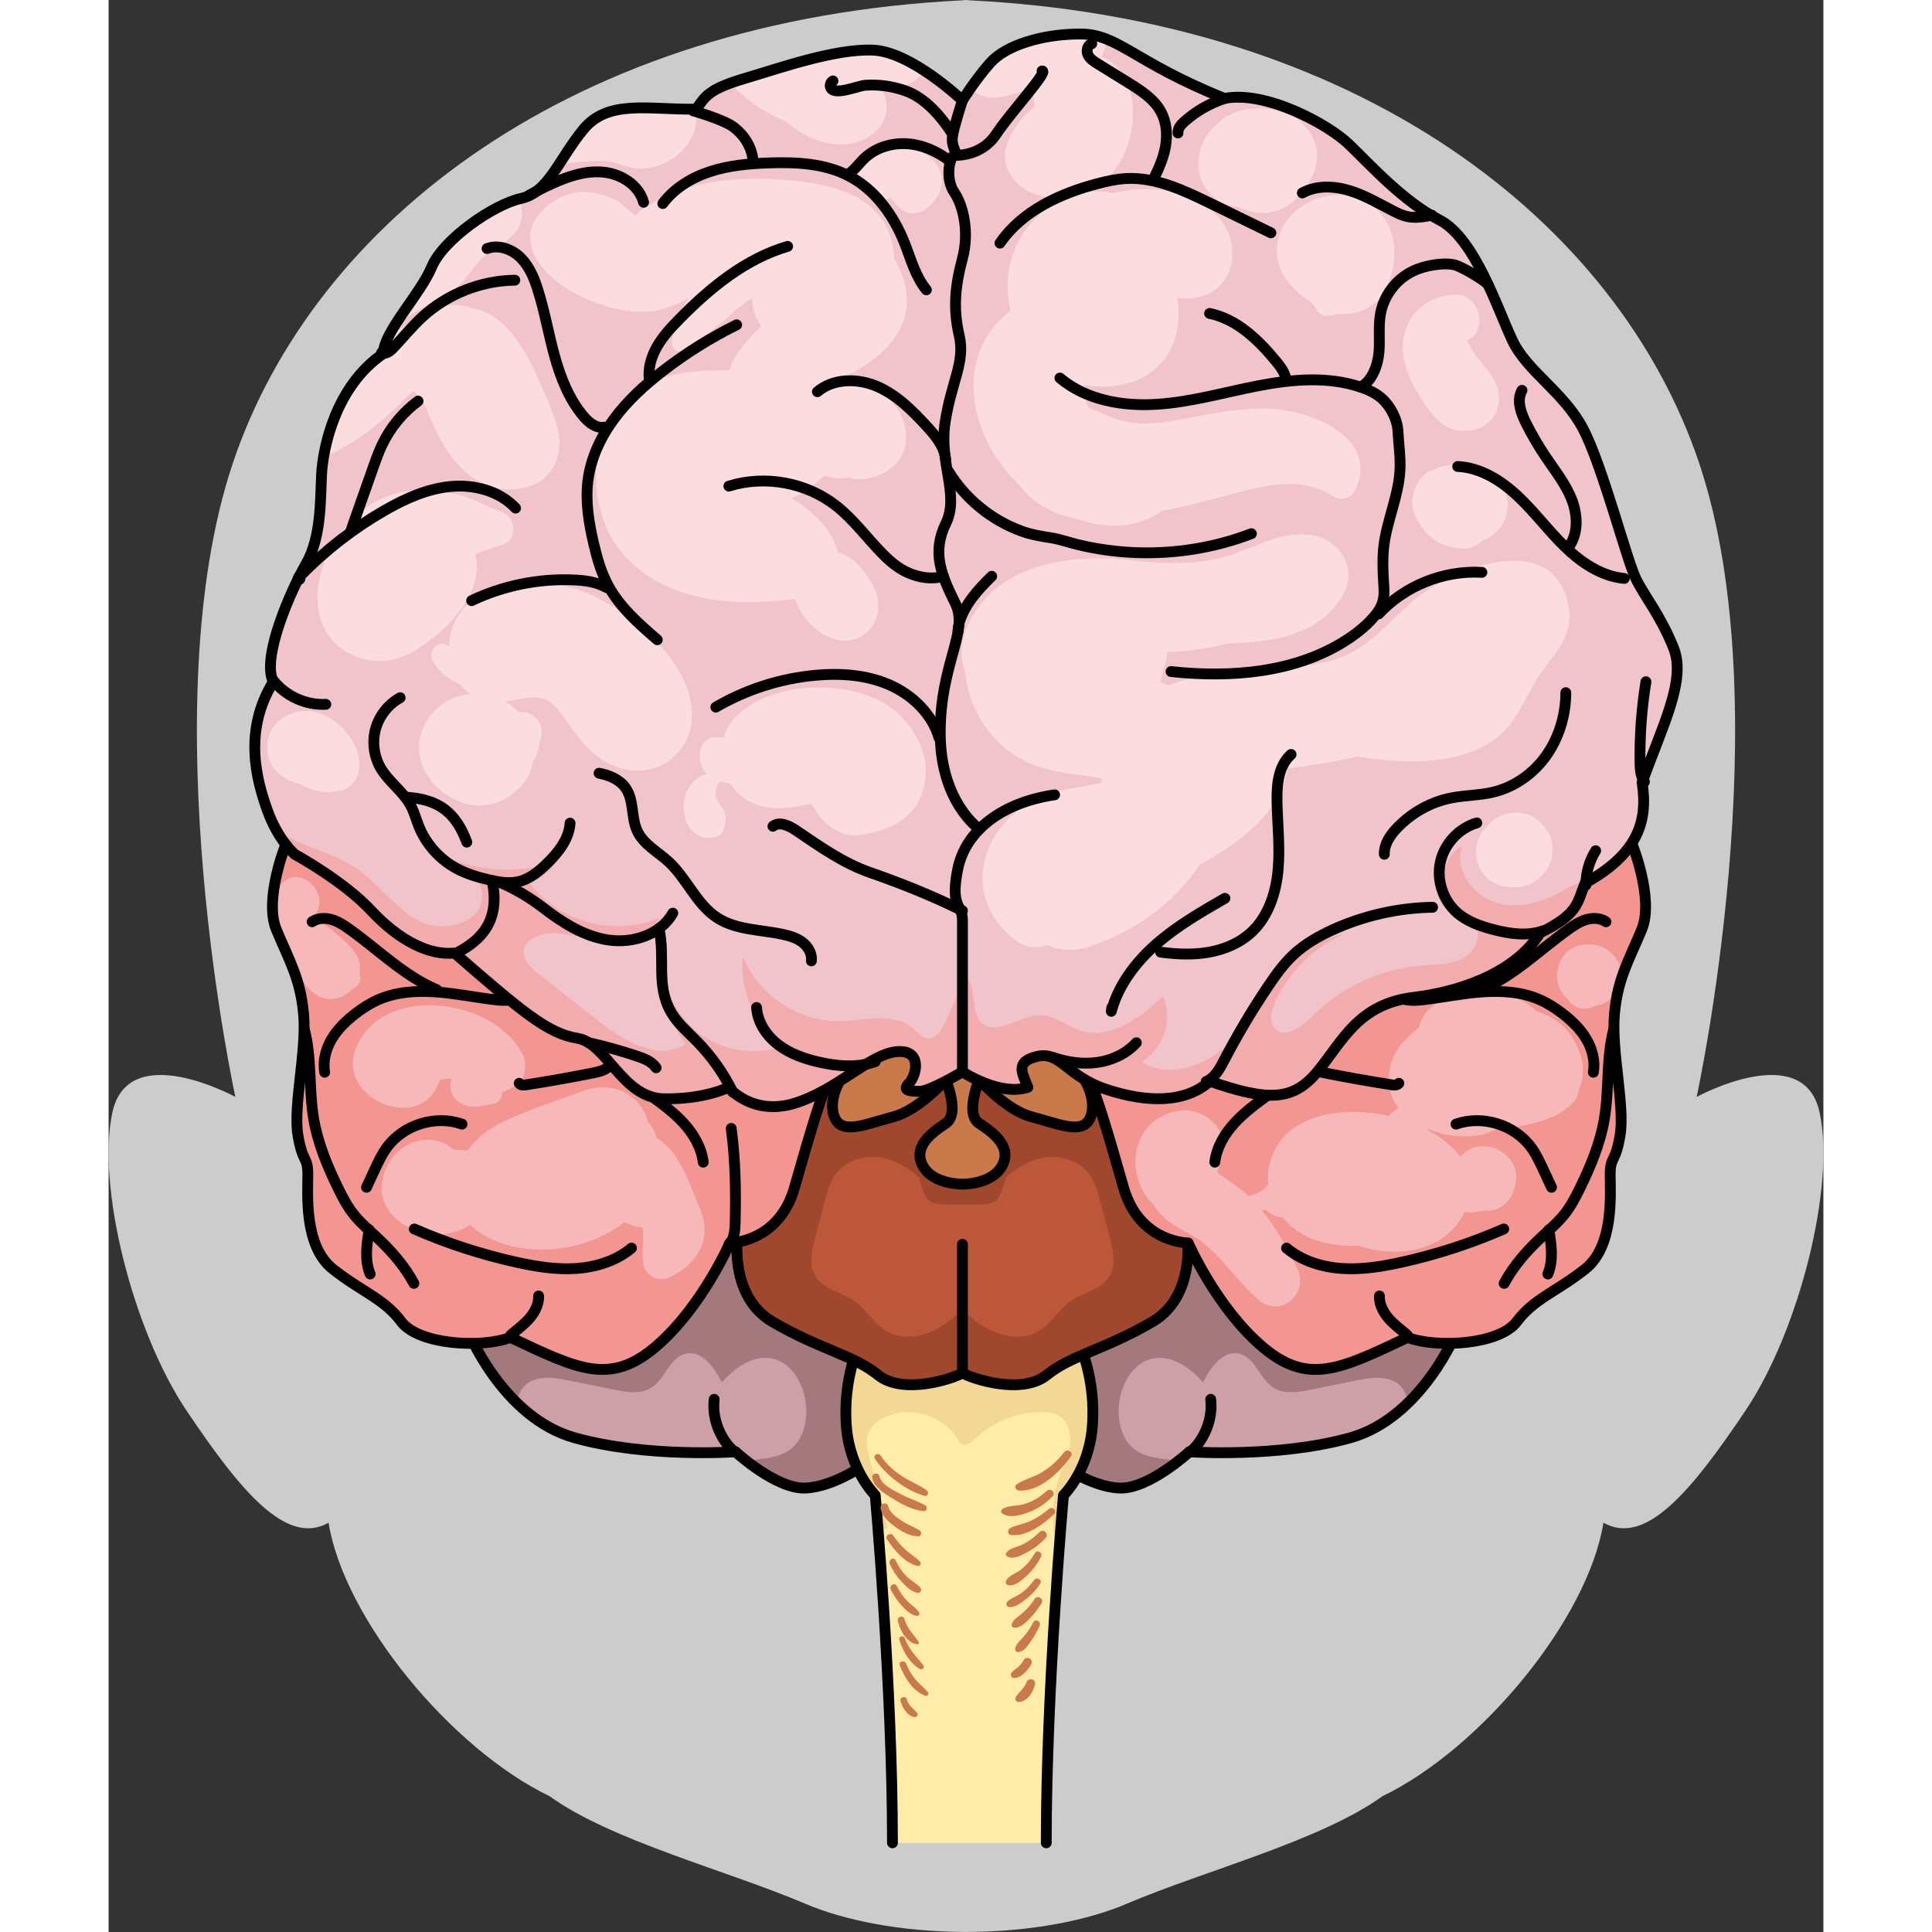 <?xml version="1.0" encoding="utf-8"?>
<!-- Created by: Science Figures, www.sciencefigures.org, Generator: Science Figures Editor -->
<svg version="1.1" id="Layer_1" xmlns="http://www.w3.org/2000/svg" xmlns:xlink="http://www.w3.org/1999/xlink" 
	 width="800px" height="800px" viewBox="0 0 191.687 215.967" enable-background="new 0 0 191.687 215.967"
	 xml:space="preserve">
<rect x="0" y="0" width="191.687" height="215.967" fill="#333333" stroke="none"/>
<g>
	<path id="changecolor_12_" fill="#CCCCCC" d="M191.257,124.323c-1.814-8.224-13.737-1.706-13.737-1.706s9.476-43.424,0.287-70.824
		C168.764,24.826,139.772,2.137,96.08,0.028V0c-0.008,0-0.015,0.001-0.023,0.001V0c-0.072,0.004-0.141,0.01-0.213,0.014
		C95.772,0.01,95.702,0.004,95.631,0v0.001C95.623,0.001,95.615,0,95.607,0v0.028C51.915,2.137,22.923,24.826,13.88,51.793
		c-9.188,27.401,0.287,70.824,0.287,70.824s-11.923-6.518-13.737,1.706c-1.806,8.218,2.288,24.459,8.289,33.375
		c5.999,8.919,11.13,15.182,15.867,12.522c1.76,10.796,13.684,25.247,24.708,30.568c6.924,4.991,19.853,8.301,28.569,12.015
		c4.388,1.872,10.678,3.124,17.745,3.155v0.009c0.08,0,0.157-0.004,0.236-0.004c0.08,0,0.156,0.005,0.236,0.004v-0.009
		c7.067-0.031,13.357-1.282,17.746-3.155c8.716-3.714,21.644-7.024,28.568-12.015c11.024-5.321,22.948-19.772,24.708-30.568
		c4.737,2.66,9.868-3.603,15.867-12.522C188.969,148.783,193.063,132.542,191.257,124.323z"/>
	<g>
		<path fill="#CD9FA6" d="M40.106,148.644c0,0,3.898,9.823,12.006,12.084c8.108,2.261,17.962,1.559,17.962,1.559
			s4.568,4.21,7.843,4.054c3.274-0.156,6.86-2.807,6.86-2.807l4.6-15.982l-7.64-10.914l-11.07-5.847l-17.02,9.901L40.106,148.644z"
			/>
		<path fill="#A4797E" d="M40.106,148.644l13.54-7.952l17.02-9.901l11.07,5.847l7.64,10.914l-4.6,15.982
			c0,0-3.586,2.651-6.861,2.807c-2.228,0.106-5.053-1.808-6.632-3.043c1.69-0.266,3.489-0.236,4.853-1.229
			c1.57-1.141,2.032-3.324,1.792-5.25c-0.269-2.167-1.54-4.442-3.668-4.934c-2.148-0.496-4.256,0.982-5.708,2.641
			c-0.833-1.675-2.243-3.643-4.062-3.204c-1.757,0.424-2.248,2.774-3.761,3.763c-1.229,0.803-2.841,0.541-4.28,0.249
			c-1.624-0.329-3.248-0.659-4.871-0.988c-1.461-0.296-3.046-0.579-4.388,0.07c-0.915,0.442-1.531,1.514-1.493,2.472
			C41.939,153.257,40.106,148.644,40.106,148.644z"/>
		
			<path fill="none" stroke="#000000" stroke-width="1.21" stroke-linecap="round" stroke-linejoin="round" stroke-miterlimit="10" d="
			M40.106,148.644c0,0,3.898,9.823,12.006,12.084c8.108,2.261,17.962,1.559,17.962,1.559s4.568,4.21,7.843,4.054
			c3.274-0.156,6.86-2.807,6.86-2.807l4.6-15.982l-7.64-10.914l-11.07-5.847l-17.02,9.901L40.106,148.644z"/>
		
			<path fill="none" stroke="#000000" stroke-width="1.21" stroke-linecap="round" stroke-linejoin="round" stroke-miterlimit="10" d="
			M70.074,162.287c-0.327,0.02-2.759-2.399-2.379-5.866"/>
		<path fill="#CD9FA6" d="M150.787,148.644c0,0-3.898,9.823-12.006,12.084c-8.108,2.261-17.962,1.559-17.962,1.559
			s-4.568,4.21-7.843,4.054c-3.274-0.156-6.86-2.807-6.86-2.807l-4.6-15.982l7.64-10.914l11.07-5.847l17.02,9.901L150.787,148.644z"
			/>
		<path fill="#A4797E" d="M150.787,148.644l-13.54-7.952l-17.02-9.901l-11.07,5.847l-7.64,10.914l4.6,15.982
			c0,0,3.586,2.651,6.861,2.807c2.228,0.106,5.053-1.808,6.632-3.043c-1.69-0.266-3.489-0.236-4.853-1.229
			c-1.57-1.141-2.032-3.324-1.792-5.25c0.269-2.167,1.54-4.442,3.668-4.934c2.148-0.496,4.256,0.982,5.708,2.641
			c0.833-1.675,2.243-3.643,4.062-3.204c1.757,0.424,2.248,2.774,3.761,3.763c1.229,0.803,2.841,0.541,4.28,0.249
			c1.624-0.329,3.248-0.659,4.871-0.988c1.461-0.296,3.046-0.579,4.388,0.07c0.915,0.442,1.531,1.514,1.493,2.472
			C148.955,153.257,150.787,148.644,150.787,148.644z"/>
		
			<path fill="none" stroke="#000000" stroke-width="1.21" stroke-linecap="round" stroke-linejoin="round" stroke-miterlimit="10" d="
			M150.787,148.644c0,0-3.898,9.823-12.006,12.084c-8.108,2.261-17.962,1.559-17.962,1.559s-4.568,4.21-7.843,4.054
			c-3.274-0.156-6.86-2.807-6.86-2.807l-4.6-15.982l7.64-10.914l11.07-5.847l17.02,9.901L150.787,148.644z"/>
		
			<path fill="none" stroke="#000000" stroke-width="1.21" stroke-linecap="round" stroke-linejoin="round" stroke-miterlimit="10" d="
			M120.819,162.287c0.327,0.02,2.759-2.399,2.379-5.866"/>
		<g>
			<path fill="#FFECA8" d="M104.815,205.998c0-17.427,1.926-38.851,1.926-38.851s2.795-2.718,3.213-7.557
				c0.48-5.567-1.56-9.639-1.56-9.639s-2.15-2.79-12.551-2.79s-11.799,2.79-11.799,2.79s-2.04,4.072-1.56,9.639
				c0.418,4.84,3.213,7.557,3.213,7.557s1.926,21.424,1.926,38.851"/>
		</g>
		<path fill="#F3D794" d="M95.844,147.161c-10.401,0-11.8,2.79-11.8,2.79s-2.04,4.072-1.56,9.639
			c0.418,4.84,3.213,7.557,3.213,7.557s0.137,1.528,0.337,4.082l1.059-0.35c-0.682-2.63-1.364-5.26-2.046-7.891
			c-0.24-0.926-0.477-1.927-0.123-2.816c0.277-0.697,0.884-1.214,1.537-1.584c2.761-1.561,6.674-0.557,8.342,2.141
			c0.168,0.272,0.337,0.577,0.633,0.697c0.512,0.209,1.033-0.239,1.434-0.619c1.995-1.894,4.735-2.982,7.486-2.973
			c0.622,0.002,1.266,0.064,1.809,0.368c1.085,0.608,1.466,2.029,1.303,3.263c-0.163,1.233-0.747,2.365-1.157,3.539
			c-1.015,2.909-0.938,6.116-0.128,9.097c0.313-4.254,0.555-6.955,0.555-6.955s2.795-2.718,3.213-7.557
			c0.48-5.567-1.56-9.639-1.56-9.639S106.245,147.161,95.844,147.161z"/>
		<g>
			
				<path fill="none" stroke="#000000" stroke-width="1.21" stroke-linecap="round" stroke-linejoin="round" stroke-miterlimit="10" d="
				M104.815,205.998c0-17.427,1.926-38.851,1.926-38.851s2.795-2.718,3.213-7.557c0.48-5.567-1.56-9.639-1.56-9.639
				s-2.15-2.79-12.551-2.79s-11.799,2.79-11.799,2.79s-2.04,4.072-1.56,9.639c0.418,4.84,3.213,7.557,3.213,7.557
				s1.926,21.424,1.926,38.851"/>
		</g>
		<path fill="#BD5739" d="M120.461,137.028l-5.457-22.608l-12.318-4.288l-7.239,6.86l-7.239-6.86L75.89,114.42l-5.457,22.608
			c0,0-1.54,7.64,3.83,10.758c5.37,3.118,8.956,3.664,11.762,5.925c2.807,2.261,8.397,0.39,9.422-0.234
			c1.025,0.624,6.615,2.495,9.422,0.234c2.807-2.261,6.393-2.807,11.762-5.925C122,144.668,120.461,137.028,120.461,137.028z"/>
		<path fill="#A0482D" d="M120.46,137.028l-5.457-22.608l-12.318-4.288l-1.583,1.5l0,0l-5.656,5.361l-5.656-5.361l0,0l-1.583-1.5
			L75.89,114.42l-5.457,22.608c0,0-1.54,7.64,3.83,10.758c5.369,3.118,8.956,3.664,11.762,5.925
			c1.639,1.321,4.224,1.229,6.299,0.802l0,0c0.001,0,0.002,0,0.003-0.001c0.723-0.149,1.379-0.336,1.914-0.521
			c0.019-0.007,0.039-0.013,0.058-0.02c0.105-0.037,0.203-0.073,0.297-0.109c0.047-0.018,0.092-0.035,0.136-0.053
			c0.07-0.028,0.139-0.055,0.202-0.082c0.065-0.027,0.121-0.053,0.178-0.079c0.038-0.018,0.079-0.035,0.113-0.052
			c0.087-0.043,0.165-0.083,0.223-0.119c0.059,0.036,0.136,0.076,0.223,0.119c0.034,0.017,0.075,0.035,0.113,0.052
			c0.056,0.026,0.113,0.052,0.178,0.079c0.063,0.027,0.131,0.054,0.202,0.082c0.044,0.018,0.089,0.035,0.136,0.053
			c0.095,0.036,0.192,0.072,0.297,0.109c0.019,0.007,0.039,0.013,0.058,0.02c0.536,0.185,1.191,0.372,1.914,0.521
			c0.001,0,0.002,0,0.003,0.001l0,0c2.074,0.427,4.659,0.518,6.299-0.802c2.806-2.261,6.393-2.807,11.762-5.925
			C122,144.668,120.46,137.028,120.46,137.028z M111.87,142.68c-0.915,1.489-2.938,1.77-4.367,2.776
			c-1.294,0.911-2.088,2.419-3.423,3.267c-2.459,1.563-5.817,0.308-7.917-1.712l-0.716,1.399l-0.716-1.399
			c-2.1,2.02-5.458,3.276-7.917,1.712c-1.335-0.849-2.129-2.357-3.423-3.267c-1.429-1.006-3.453-1.287-4.367-2.776
			c-0.778-1.267-0.422-2.894-0.041-4.331c0.358-1.353,0.716-2.705,1.074-4.058c0.291-1.1,0.598-2.232,1.294-3.132
			c1.124-1.453,3.136-2.038,4.95-1.752c1.615,0.255,3.076,1.114,4.297,2.212c0.145,0.599,0.324,1.189,0.575,1.753
			c0.14,0.315,0.308,0.631,0.577,0.848c0.412,0.333,0.981,0.375,1.511,0.403c0.722,0.038,1.465,0.069,2.187,0.009
			c0.722,0.06,1.465,0.029,2.187-0.009c0.53-0.028,1.098-0.07,1.511-0.403c0.268-0.217,0.436-0.533,0.577-0.848
			c0.251-0.564,0.43-1.153,0.575-1.753c1.221-1.098,2.682-1.957,4.297-2.212c1.814-0.286,3.826,0.299,4.95,1.752
			c0.696,0.9,1.003,2.032,1.294,3.132c0.358,1.352,0.716,2.705,1.074,4.058C112.292,139.786,112.649,141.413,111.87,142.68z"/>
		
			<path fill="none" stroke="#000000" stroke-width="1.21" stroke-linecap="round" stroke-linejoin="round" stroke-miterlimit="10" d="
			M120.461,137.028l-5.457-22.608l-12.318-4.288l-7.239,6.86l-7.239-6.86L75.89,114.42l-5.457,22.608c0,0-1.54,7.64,3.83,10.758
			c5.37,3.118,8.956,3.664,11.762,5.925c2.807,2.261,8.397,0.39,9.422-0.234c1.025,0.624,6.615,2.495,9.422,0.234
			c2.807-2.261,6.393-2.807,11.762-5.925C122,144.668,120.461,137.028,120.461,137.028z"/>
		<g>
			<path fill="#FBDDE0" d="M19.806,94.397c0,0-2.463,6.114-1.055,9.517c1.408,3.403,2.699,5.457,3.051,9.505
				c0.352,4.049-1.173,10.209-0.645,13.436c0.528,3.227,1.115,2.347,1.115,4.459s-0.469,7.98,2.816,10.561s5.691,3.286,7.628,5.867
				s8.977,2.992,12.204,1.76c7.569,3.579,11.153,5.398,16.285,0.997s8.241-11.559,8.241-11.559s5.457,0,7.217-6.161
				c1.76-6.161,3.227-11.207,4.107-12.615c0.88-1.408-0.411-5.691-0.411-5.691L34.182,97.284L19.806,94.397z"/>
			<path opacity="0.5" fill="#F39591" d="M19.806,94.397c0,0-2.463,6.114-1.055,9.517c1.408,3.403,2.699,5.457,3.051,9.505
				c0.352,4.049-1.173,10.209-0.645,13.436c0.528,3.227,1.115,2.347,1.115,4.459s-0.469,7.98,2.816,10.561s5.691,3.286,7.628,5.867
				s8.977,2.992,12.204,1.76c7.569,3.579,11.153,5.398,16.285,0.997s8.241-11.559,8.241-11.559s5.457,0,7.217-6.161
				c1.76-6.161,3.227-11.207,4.107-12.615c0.88-1.408-0.411-5.691-0.411-5.691L34.182,97.284L19.806,94.397z"/>
			<path fill="#F39591" d="M80.359,114.476L34.182,97.284l-14.376-2.887c0,0-1.165,2.893-1.435,5.807
				c0.216-0.444,0.493-0.884,0.868-1.323c2.104-2.46,5.707,1.016,3.774,3.483c0.405,0.259,0.754,0.691,1.145,0.99
				c1.094,0.839,2.171,1.662,3.075,2.713c0.795,0.924,0.989,1.944,0.806,2.86c0.338,0.711-0.135,1.437-0.817,1.621
				c-1.098,1.223-3.016,1.676-4.64,0.17c-0.371-0.343-0.666-0.721-0.951-1.121c-0.111-0.127-0.207-0.237-0.236-0.268
				c-0.254-0.275-0.473-0.573-0.707-0.86c0.535,1.432,0.94,2.947,1.115,4.951c0.352,4.049-1.173,10.209-0.645,13.436
				c0.528,3.227,1.115,2.347,1.115,4.459c0,2.112-0.47,7.98,2.816,10.561c3.286,2.582,5.691,3.286,7.628,5.867
				c1.936,2.582,8.977,2.992,12.204,1.76c7.569,3.579,11.153,5.398,16.285,0.998c5.131-4.401,8.241-11.559,8.241-11.559
				s5.457,0,7.217-6.161c1.76-6.161,3.227-11.207,4.107-12.615C81.65,118.759,80.359,114.476,80.359,114.476z M27.56,117.431
				c2.647-7.524,15.363-6.015,18.673,0.336c0.629,1.207,0.408,3.117-0.985,3.754c-0.428,0.196-0.854,0.409-1.281,0.623
				c0.018,0.533-0.258,1.091-0.821,1.199c-1.439,0.276-2.56,0.701-3.918-0.092c-0.868-0.507-1.296-1.733-0.838-2.655
				c-0.388-0.005-0.787,0.002-1.177,0.044c-0.017,0.009-0.067,0.023-0.157,0.045c-0.09,0.212-0.178,0.425-0.27,0.636
				C34.512,126.596,25.687,122.756,27.56,117.431z M62.847,142.723c-1.426,0.728-3.067-0.17-3.131-1.797
				c-0.054-1.377,0.096-2.584-0.031-3.701c-0.417-0.073-0.83-0.153-1.226-0.276c-0.279-0.087-0.552-0.199-0.819-0.323
				c-0.119,0.098-0.238,0.201-0.358,0.289c-4.261,3.084-10.949,3.832-15.556,1.019c-0.507-0.309-0.925-0.652-1.3-1.009
				c-4.298,2.908-11.928-0.617-9.406-6.335c0.769-1.743,2.442-3.062,4.37-3.173c0.857-0.049,1.63,0.134,2.398,0.52
				c0.179,0.09,0.435,0.32,0.694,0.548c0.503,0.059,1.007,0.099,1.514,0.105c0.042,0.002,0.085,0,0.127,0.002
				c0.803-1.101,1.875-2.067,3.132-2.752c1.837-1.002,3.839-1.736,5.8-2.455c0.867-0.318,1.74-0.617,2.608-0.93
				c0.377-0.136,0.751-0.292,1.132-0.418c0.017-0.006,0.026-0.008,0.041-0.013c2.537-1.033,5.471-0.433,6.95,2.096
				c0.228,0.39,0.379,0.831,0.494,1.287c0.484,0.52,0.798,1.128,0.991,1.783c0.713,0.452,1.324,1.059,1.875,1.709
				c0.286,0.337,1.419,2.523,1.135,1.877c-0.297-0.676,0.132,0.287,0.192,0.421c0.598,1.353,1.138,2.691,1.671,4.009
				C67.485,138.52,65.886,141.171,62.847,142.723z"/>
			
				<path fill="none" stroke="#000000" stroke-width="1.21" stroke-linecap="round" stroke-linejoin="round" stroke-miterlimit="10" d="
				M19.806,94.397c0,0-2.463,6.114-1.055,9.517c1.408,3.403,2.699,5.457,3.051,9.505c0.352,4.049-1.173,10.209-0.645,13.436
				c0.528,3.227,1.115,2.347,1.115,4.459s-0.469,7.98,2.816,10.561s5.691,3.286,7.628,5.867s8.977,2.992,12.204,1.76
				c7.569,3.579,11.153,5.398,16.285,0.997s8.241-11.559,8.241-11.559s5.457,0,7.217-6.161c1.76-6.161,3.227-11.207,4.107-12.615
				c0.88-1.408-0.411-5.691-0.411-5.691L34.182,97.284L19.806,94.397z"/>
			<g>
				
					<path fill="none" stroke="#000000" stroke-width="1.21" stroke-linecap="round" stroke-linejoin="round" stroke-miterlimit="10" d="
					M46.432,111.117c-0.828,0.802-2.134,0.771-3.279,0.635c-2.19-0.26-4.357-0.712-6.556-0.87c-2.199-0.158-4.472-0.008-6.488,0.885
					c-0.901,0.399-1.734,0.94-2.515,1.541c-1.028,0.792-1.983,1.708-2.646,2.824c-0.663,1.115-1.016,2.45-0.793,3.728"/>
				
					<path fill="none" stroke="#000000" stroke-width="1.21" stroke-linecap="round" stroke-linejoin="round" stroke-miterlimit="10" d="
					M28.832,132.72c0.3-0.646,0.6-1.292,0.899-1.938c0.402-0.866,0.807-1.737,1.368-2.509c1.85-2.544,5.442-3.661,8.409-2.614"/>
				
					<path fill="none" stroke="#000000" stroke-width="1.21" stroke-linecap="round" stroke-linejoin="round" stroke-miterlimit="10" d="
					M21.875,115.042c0.854,3.25,0.488,6.697,1.045,10.011c0.459,2.732,1.538,5.322,2.757,7.81c0.478,0.975,0.982,1.945,1.651,2.801
					c0.779,0.997,1.759,1.814,2.683,2.678c1.607,1.501,3.075,3.181,4.115,5.119"/>
				
					<path fill="none" stroke="#000000" stroke-width="1.21" stroke-linecap="round" stroke-linejoin="round" stroke-miterlimit="10" d="
					M29.126,137.471c-0.27,1.649-0.529,3.4,0.112,4.943"/>
				
					<path fill="none" stroke="#000000" stroke-width="1.21" stroke-linecap="round" stroke-linejoin="round" stroke-miterlimit="10" d="
					M34.171,137.382c3.662,1.6,7.48,2.843,11.382,3.708c2.192,0.486,4.435,0.854,6.676,0.708c2.241-0.146,4.497-0.84,6.221-2.279"/>
				
					<path fill="none" stroke="#000000" stroke-width="1.21" stroke-linecap="round" stroke-linejoin="round" stroke-miterlimit="10" d="
					M44.916,149.454c-0.068-0.075,0.014-0.19,0.091-0.256c0.701-0.594,1.448-1.142,2.048-1.838c0.6-0.696,1.049-1.575,1.012-2.493"
					/>
				
					<path fill="none" stroke="#000000" stroke-width="1.21" stroke-linecap="round" stroke-linejoin="round" stroke-miterlimit="10" d="
					M60.593,122.458c1.315,0.963,2.64,1.935,3.732,3.145c1.092,1.21,1.948,2.691,2.145,4.309"/>
				
					<path fill="none" stroke="#000000" stroke-width="1.21" stroke-linecap="round" stroke-linejoin="round" stroke-miterlimit="10" d="
					M56.215,118.865c-0.411,0.701-1.299,0.927-2.096,1.084c-2.463,0.487-4.937,0.925-7.418,1.313
					c-0.285,0.045-0.632,0.065-0.804-0.166"/>
				
					<path fill="none" stroke="#000000" stroke-width="1.21" stroke-linecap="round" stroke-linejoin="round" stroke-miterlimit="10" d="
					M36.691,110.639c-3.661-1.552-6.539-4.466-9.777-6.774c-0.616-0.439-1.26-0.863-1.986-1.073
					c-0.727-0.21-1.557-0.178-2.182,0.247"/>
			</g>
		</g>
		<g>
			<path fill="#FBDDE0" d="M170.32,94.397c0,0,2.464,6.114,1.055,9.517c-1.408,3.403-2.699,5.457-3.051,9.505
				s1.173,10.209,0.645,13.436s-1.115,2.347-1.115,4.459s0.469,7.98-2.816,10.561s-5.691,3.286-7.628,5.867
				s-8.977,2.992-12.204,1.76c-7.569,3.579-11.153,5.398-16.285,0.997s-8.241-11.559-8.241-11.559s-5.457,0-7.217-6.161
				c-1.76-6.161-3.227-11.207-4.107-12.615c-0.88-1.408,0.411-5.691,0.411-5.691l46.177-17.192L170.32,94.397z"/>
			<path opacity="0.5" fill="#F39591" d="M170.32,94.397c0,0,2.464,6.114,1.055,9.517c-1.408,3.403-2.699,5.457-3.051,9.505
				s1.173,10.209,0.645,13.436s-1.115,2.347-1.115,4.459s0.469,7.98-2.816,10.561s-5.691,3.286-7.628,5.867
				s-8.977,2.992-12.204,1.76c-7.569,3.579-11.153,5.398-16.285,0.997s-8.241-11.559-8.241-11.559s-5.457,0-7.217-6.161
				c-1.76-6.161-3.227-11.207-4.107-12.615c-0.88-1.408,0.411-5.691,0.411-5.691l46.177-17.192L170.32,94.397z"/>
			<path fill="#F39591" d="M171.375,103.914c1.408-3.403-1.055-9.517-1.055-9.517l-14.376,2.887l-46.177,17.192
				c0,0-1.291,4.283-0.411,5.691c0.88,1.408,2.347,6.454,4.107,12.615c1.76,6.161,7.217,6.161,7.217,6.161s3.11,7.158,8.241,11.559
				c5.132,4.401,8.716,2.582,16.285-0.998c3.227,1.232,10.268,0.821,12.204-1.76s4.342-3.286,7.628-5.867
				c3.286-2.582,2.816-8.449,2.816-10.561c0-2.112,0.587-1.232,1.115-4.459c0.528-3.227-0.997-9.388-0.645-13.436
				C168.676,109.371,169.967,107.318,171.375,103.914z M163.729,123.224c-1.256,1.368-3.12,2.062-4.9,2.441
				c-1.257,0.267-2.62,0.588-3.951,0.619c-0.459,0.303-0.972,0.518-1.535,0.598c-2.227,0.316-4.038,0.11-5.763-0.665
				c-0.055,0.027-0.102,0.058-0.155,0.086c1.532,0.807,2.821,1.833,3.689,3.024c0.046-0.056,0.081-0.121,0.13-0.174
				c2.069-2.254,6.21-0.525,6.091,2.523c-0.051,1.296-0.534,2.536-1.688,3.236c-0.581,0.353-1.216,0.463-1.859,0.414
				c-0.514,0.113-1.045,0.176-1.561,0.213c-0.219,0.016-0.429-0.02-0.631-0.077c-0.071,0.144-0.135,0.288-0.219,0.434
				c-2.357,4.135-7.509,4.763-11.643,3.358c-1.718,0.085-3.478-0.165-4.836-0.636c-1.479-0.512-2.742-1.401-3.667-2.52
				c-0.075-0.008-0.15-0.008-0.226-0.022c-0.667-0.123-1.164-0.379-1.589-0.794c-0.178-0.018-0.355-0.014-0.533-0.023
				c1.628,1.967,2.871,4.322,3.997,6.554c1.424,2.822-2.063,5.682-4.418,3.409c-1.839-1.619-3.286-3.629-5.033-5.348
				c-1.395-1.373-2.577-1.924-4.211-2.869c-1.13-0.654-1.907-1.462-2.424-2.369c-0.292-0.27-0.556-0.56-0.765-0.863
				c-2.472-3.588-1.213-8.647,3.352-9.567c2.845-0.574,6.03,1.856,4.993,4.993c-0.072,0.216-0.266,1.351-0.457,1.93
				c0.762,0.389,1.653,1.154,2.283,1.578c0.438,0.295,0.84,0.634,1.231,0.986c0.54-0.126,1.068-0.302,1.503-0.599
				c0.274-0.187,0.444-0.472,0.704-0.698c-0.123-1.127,0.033-2.314,0.548-3.497c1.887-4.325,7.717-5.313,12.917-4.151
				c0.328-0.335,0.681-0.654,1.078-0.941c-1.742-2.079-1.223-5.436,0.521-7.31c0.543-0.584,1.134-1.117,1.753-1.614
				c0.36-1.536,1.47-2.853,3.602-3.369c1.817-0.44,3.645-0.594,5.498-0.376c1.649,0.194,3.063,0.82,4.034,1.896
				c0.537,0.161,1.065,0.393,1.558,0.646c0.689,0.354,1.349,0.872,1.852,1.461c1.539,1.802,2.414,4.562,1.324,6.726
				C164.294,122.343,164.102,122.818,163.729,123.224z M166.573,112.332c-0.001,0-0.002,0-0.003,0
				c-0.132,0.044-0.264,0.079-0.395,0.111c-0.811,0.442-1.771,0.439-2.555-0.166c-0.199-0.154-0.373-0.353-0.518-0.576
				c-0.396-0.339-0.712-0.756-0.933-1.279c-0.768-1.821,0.202-4.319,2.283-4.755c1.395-0.292,2.595,0.003,3.628,0.962
				c0.882,0.819,1.191,2.18,0.878,3.32C168.673,110.978,167.706,112.178,166.573,112.332z"/>
			
				<path fill="none" stroke="#000000" stroke-width="1.21" stroke-linecap="round" stroke-linejoin="round" stroke-miterlimit="10" d="
				M170.32,94.397c0,0,2.464,6.114,1.055,9.517c-1.408,3.403-2.699,5.457-3.051,9.505s1.173,10.209,0.645,13.436
				s-1.115,2.347-1.115,4.459s0.469,7.98-2.816,10.561s-5.691,3.286-7.628,5.867s-8.977,2.992-12.204,1.76
				c-7.569,3.579-11.153,5.398-16.285,0.997s-8.241-11.559-8.241-11.559s-5.457,0-7.217-6.161
				c-1.76-6.161-3.227-11.207-4.107-12.615c-0.88-1.408,0.411-5.691,0.411-5.691l46.177-17.192L170.32,94.397z"/>
			<g>
				
					<path fill="none" stroke="#000000" stroke-width="1.21" stroke-linecap="round" stroke-linejoin="round" stroke-miterlimit="10" d="
					M143.694,111.117c0.828,0.802,2.134,0.771,3.279,0.635c2.19-0.26,4.357-0.712,6.556-0.87s4.472-0.008,6.488,0.885
					c0.901,0.399,1.734,0.94,2.515,1.541c1.028,0.792,1.983,1.708,2.646,2.824c0.663,1.115,1.016,2.45,0.793,3.728"/>
				
					<path fill="none" stroke="#000000" stroke-width="1.21" stroke-linecap="round" stroke-linejoin="round" stroke-miterlimit="10" d="
					M161.294,132.72c-0.3-0.646-0.6-1.292-0.899-1.938c-0.402-0.866-0.807-1.737-1.368-2.509c-1.85-2.544-5.442-3.661-8.409-2.614"
					/>
				
					<path fill="none" stroke="#000000" stroke-width="1.21" stroke-linecap="round" stroke-linejoin="round" stroke-miterlimit="10" d="
					M168.251,115.042c-0.854,3.25-0.488,6.697-1.045,10.011c-0.459,2.732-1.538,5.322-2.757,7.81
					c-0.478,0.975-0.982,1.945-1.651,2.801c-0.779,0.997-1.759,1.814-2.683,2.678c-1.607,1.501-3.075,3.181-4.115,5.119"/>
				
					<path fill="none" stroke="#000000" stroke-width="1.21" stroke-linecap="round" stroke-linejoin="round" stroke-miterlimit="10" d="
					M161,137.471c0.27,1.649,0.529,3.4-0.112,4.943"/>
				
					<path fill="none" stroke="#000000" stroke-width="1.21" stroke-linecap="round" stroke-linejoin="round" stroke-miterlimit="10" d="
					M155.955,137.382c-3.662,1.6-7.48,2.843-11.382,3.708c-2.192,0.486-4.435,0.854-6.676,0.708s-4.497-0.84-6.221-2.279"/>
				
					<path fill="none" stroke="#000000" stroke-width="1.21" stroke-linecap="round" stroke-linejoin="round" stroke-miterlimit="10" d="
					M145.21,149.454c0.068-0.075-0.014-0.19-0.091-0.256c-0.701-0.594-1.448-1.142-2.048-1.838s-1.049-1.575-1.012-2.493"/>
				
					<path fill="none" stroke="#000000" stroke-width="1.21" stroke-linecap="round" stroke-linejoin="round" stroke-miterlimit="10" d="
					M129.533,122.458c-1.315,0.963-2.64,1.935-3.732,3.145c-1.092,1.21-1.948,2.691-2.145,4.309"/>
				
					<path fill="none" stroke="#000000" stroke-width="1.21" stroke-linecap="round" stroke-linejoin="round" stroke-miterlimit="10" d="
					M133.91,118.865c0.411,0.701,1.299,0.927,2.096,1.084c2.463,0.487,4.937,0.925,7.418,1.313c0.285,0.045,0.632,0.065,0.804-0.166
					"/>
				
					<path fill="none" stroke="#000000" stroke-width="1.21" stroke-linecap="round" stroke-linejoin="round" stroke-miterlimit="10" d="
					M153.435,110.639c3.661-1.552,6.539-4.466,9.777-6.774c0.616-0.439,1.26-0.863,1.986-1.073c0.727-0.21,1.557-0.178,2.182,0.247"
					/>
			</g>
		</g>
		<path fill="#CA7A4A" d="M93.242,121.026c0,0-2.825,3.125-5.545,3.825c-2.719,0.7-5.356,1.909-6.35,0.417s-0.409-4.92,3.274-7.562
			C88.305,115.063,93.093,116.639,93.242,121.026z"/>
		
			<path fill="none" stroke="#000000" stroke-width="1.21" stroke-linecap="round" stroke-linejoin="round" stroke-miterlimit="10" d="
			M93.242,121.026c0,0-2.825,3.125-5.545,3.825c-2.719,0.7-5.356,1.909-6.35,0.417s-0.409-4.92,3.274-7.562
			C88.305,115.063,93.093,116.639,93.242,121.026z"/>
		<path fill="#CA7A4A" d="M97.659,121.026c0,0,2.825,3.125,5.545,3.825c2.719,0.7,5.356,1.909,6.35,0.417
			c0.994-1.493,0.409-4.92-3.274-7.562C102.596,115.063,97.808,116.639,97.659,121.026z"/>
		
			<path fill="none" stroke="#000000" stroke-width="1.21" stroke-linecap="round" stroke-linejoin="round" stroke-miterlimit="10" d="
			M97.659,121.026c0,0,2.825,3.125,5.545,3.825c2.719,0.7,5.356,1.909,6.35,0.417c0.994-1.493,0.409-4.92-3.274-7.562
			C102.596,115.063,97.808,116.639,97.659,121.026z"/>
		<path fill="#CA7A4A" d="M97.651,119.861c0,0-2.138,4.557-0.325,5.726c1.813,1.169,3.684,2.748,2.514,4.795
			c-1.169,2.046-4.393,1.988-4.393,1.988s-3.224,0.058-4.393-1.988c-1.169-2.046,0.702-3.625,2.514-4.795
			c1.813-1.169-0.325-5.726-0.325-5.726"/>
		
			<path fill="none" stroke="#000000" stroke-width="1.21" stroke-linecap="round" stroke-linejoin="round" stroke-miterlimit="10" d="
			M97.651,119.861c0,0-2.138,4.557-0.325,5.726c1.813,1.169,3.684,2.748,2.514,4.795c-1.169,2.046-4.393,1.988-4.393,1.988
			s-3.224,0.058-4.393-1.988c-1.169-2.046,0.702-3.625,2.514-4.795c1.813-1.169-0.325-5.726-0.325-5.726"/>
		<path fill="#FBDDE0" d="M95.447,119.815c0,0,4.234,2.777,7.311,1.726c-0.525-1.426-1.576-2.852,1.051-3.452
			c2.626-0.6,3.227,2.201,7.729,3.689s8.78,1.564,11.556-0.913c6.529,2.251,9.305,2.251,12.082-1.126
			c2.777-3.377,4.503-7.504,10.731-8.255c6.228-0.75,11.707-3.302,14.108-7.204c4.277-2.101,4.127-3.302,5.028-5.553
			c5.928-3.302,7.054-6.904,6.379-11.256c2.251-6.304,4.953-11.406,3.527-15.008c-1.426-3.602-3.152-5.628-4.202-7.729
			c-1.051-2.101-3.752-12.682-5.928-16.809s-6.228-6.379-7.879-9.831c-1.651-3.452-4.202-11.481-8.18-13.508
			s-7.654-6.078-10.056-8.405c-2.401-2.326-9.38-6.078-13.958-5.178C114.614,6.952,112.888,3.8,108.61,3.8s-8.33,1.276-10.056,3.227
			s-3.108,4.202-3.108,4.202S89.7,5.751,85.422,5.601c-4.277-0.15-10.206,1.951-14.258,3.152c-4.052,1.201-4.427,1.951-5.478,3.452
			c-5.328,0.075-9.831-1.126-12.607,2.251c-2.777,3.377-3.902,7.054-6.979,7.729s-8.705,4.578-9.981,7.654s-5.403,7.279-5.403,9.68
			c-5.403,3.677-6.754,10.656-6.904,13.433s0,7.054-1.726,10.056c-1.726,3.002-5.028,10.506-3.677,13.207
			c-3.377,5.478-1.876,10.956-0.675,14.333c1.201,3.377,3.077,4.953,3.077,4.953s5.403,2.927,8.555,6.304
			c3.152,3.377,6.529,5.028,9.305,4.728c7.504,6.529,10.431,9.005,13.733,9.53c3.302,0.525,5.028,6.697,9.68,6.763
			c4.653,0.066,7.204-1.285,7.204-1.285s2.626,3.227,7.354,1.801c4.728-1.426,8.405-5.478,11.406-5.778
			c3.002-0.3,2.251,2.702,1.426,3.527s0.075,0.901,1.201,0.901S95.447,119.815,95.447,119.815z"/>
		<path fill="#F1C3CA" d="M174.948,72.463c-1.426-3.602-3.152-5.628-4.202-7.729c-1.051-2.101-3.752-12.682-5.928-16.809
			c-2.176-4.127-6.228-6.379-7.879-9.831s-4.202-11.481-8.18-13.508s-7.654-6.078-10.056-8.405
			c-2.401-2.326-9.38-6.078-13.958-5.178c-7.56-3.024-10.439-5.545-13.192-6.63c-0.057,0.689-0.243,1.357-0.57,1.966
			c0.017,0.007,0.034,0.012,0.051,0.02c4.29,1.853,4.086,8.145,2.15,11.55c-0.951,1.673-2.461,2.939-4.191,3.624
			c1.104-0.194,2.245-0.178,3.381,0.069c5.287-1.552,13.402,0.75,13.23,6.947c-0.102,3.688-3.372,5.253-6.154,4.729
			c0.36,2.026,0.138,4.246-0.892,6.051c-1.885,3.304-5.851,4.387-9.426,3.704c-0.135,0.904-0.095,1.734,0.439,2.559
			c0.543,0.192,1.096,0.417,1.683,0.692c3.452,1.62,6.162,1.068,9.768,0.38c2.901-0.553,5.963-1.116,8.922-0.975
			c4.554,0.218,12.347,3.356,9.334,9.238c-0.397,0.776-1.58,1.092-2.308,0.605c-3.887-2.599-8.371-1.087-12.635,0.018
			c-2.133,0.553-4.305,1.192-6.506,1.527c-1.056,0.729-2.244,1.291-3.725,1.538c-2.035,0.34-4.131,0.025-6.111-0.679
			c-2.467-0.445-4.821-1.805-6.234-3.772c-5.503-5.128-7.532-14.375-0.947-19.43c-0.43-1.84-0.437-3.781,0.052-5.611
			c0.89-3.329,3.435-6.007,6.502-7.139c-1.294,0.224-2.645,0.138-3.937-0.332c-2.134-0.778-3.809-2.99-3.044-5.361
			c0.61-1.889,1.658-3.201,3.127-4.341c-0.195-0.696-0.195-1.412-0.052-2.1c-1.366,0.406-2.723,0.833-4.142,1.05
			c-1.195,0.183-2.263-0.284-2.97-1.036c-0.559,0.803-0.903,1.364-0.903,1.364s-1.829-1.743-4.192-3.29
			c-0.589,0.736-1.344,1.319-2.199,1.614c-0.808,0.278-1.702,0.383-2.624,0.409c0.787,1.353,0.752,3.254-0.416,4.459
			c-2.821,2.909-7.298,1.794-10.295-0.839c-2.085-0.862-4.023-2.062-5.781-3.824c-0.15-0.151-0.225-0.337-0.251-0.529
			c-2.686,0.947-3.096,1.683-4.001,2.977c-0.027,0-0.053,0-0.08,0c0.018,0.111,0.058,0.214,0.069,0.328
			c0.369,3.554-2.83,6.247-6.239,6.314c-1.429,0.028-2.631-0.823-4.016-0.872c-1.656-0.058-3.27,0.315-4.938,0.201
			c-1.286,1.975-2.449,3.585-4.382,4.009c-0.079,0.017-0.166,0.046-0.248,0.067c0.498,1.104,0.534,2.418-0.163,3.394
			c-0.995,1.395-2.03,1.79-3.338,2.708c-1.115,0.782-1.872,2.15-2.775,3.141c-2.218,2.432-5.74,2.91-7.888,5.425
			c-0.015,0.018-0.032,0.023-0.047,0.038c-0.073,0.128-0.134,0.25-0.201,0.375c0.807-0.457,1.663-0.874,2.519-1.163
			c1.04-1.139,2.488-1.948,4.097-2.079c0.888-0.072,1.685,0.049,2.409,0.308c2.733,0.398,4.541,2.481,5.935,4.778
			c0.803,1.323,1.443,2.739,2.056,4.157c0.374,0.866,0.756,1.733,1.087,2.617c0.095,0.254,0.868,2.145,0.25,0.836
			c1.391,2.945,0.389,6.821-3.13,7.693c-4.385,1.087-7.717-1.853-9.648-5.493c-0.65-1.226-1.128-2.529-1.75-3.767
			c-0.139-0.277-0.32-0.545-0.444-0.827c-0.003-0.006-0.004-0.008-0.006-0.014c-0.259-0.211-0.507-0.407-0.758-0.637
			c-0.009-0.008-0.015-0.018-0.025-0.026c-0.379,0.359-0.758,0.715-1.132,1.086c-2.429,2.417-4.548,4.168-7.597,5.741
			c-0.418,0.216-0.836,0.284-1.223,0.242c-0.155,0.852-0.239,1.598-0.27,2.164c-0.15,2.777,0,7.054-1.726,10.056
			c-1.726,3.002-5.028,10.506-3.677,13.207c-3.377,5.478-1.876,10.956-0.675,14.333c1.201,3.377,3.077,4.953,3.077,4.953
			s5.403,2.927,8.555,6.303c3.152,3.377,6.529,5.028,9.305,4.728c7.504,6.529,10.431,9.005,13.733,9.53
			c3.302,0.525,5.028,6.697,9.68,6.763c4.653,0.066,7.204-1.285,7.204-1.285s2.626,3.227,7.354,1.801
			c4.728-1.426,8.405-5.478,11.406-5.778c3.002-0.3,2.251,2.702,1.426,3.527c-0.826,0.825,0.075,0.901,1.201,0.901
			s4.771-2.176,4.771-2.176s4.234,2.777,7.31,1.726c-0.525-1.426-1.576-2.852,1.051-3.452s3.227,2.201,7.729,3.689
			c4.502,1.489,8.78,1.564,11.557-0.913c6.528,2.251,9.305,2.251,12.082-1.126c2.777-3.377,4.503-7.504,10.731-8.255
			s11.706-3.302,14.108-7.204c4.278-2.101,4.127-3.302,5.028-5.553c5.928-3.302,7.054-6.904,6.379-11.256
			C173.672,81.168,176.373,76.065,174.948,72.463z M156.076,58.07c-0.429,1.017-1.334,1.904-2.405,2.309
			c-0.593,0.586-1.392,0.959-2.271,0.941c-2.675-0.055-4.736-1.718-5.541-4.244c-0.263-0.825-0.131-1.759,0.196-2.535
			c0.297-0.705,0.852-1.534,1.593-1.862c1.121-0.496,2.218-0.861,3.461-0.78c1.436,0.093,3.167,0.455,4.11,1.65
			c0.611,0.774,1.007,1.402,1.138,2.376C156.46,56.683,156.373,57.366,156.076,58.07z M150.507,32.93
			c2.636-0.147,3.853,3.96,1.385,5.113c-0.008,0.004-0.03,0.013-0.042,0.018c0.712,1.357,1.133,1.988,1.911,2.86
			c1.252,1.404,2.053,2.911,1.453,4.849c-0.609,1.966-2.95,2.771-4.821,2.256c-1.823-0.501-3.103-2.528-4.033-4.057
			c-0.874-1.435-1.591-3.021-1.669-4.719C144.524,35.617,146.939,33.129,150.507,32.93z M129.63,23.766
			c-1.219,0.164-2.237-0.102-3.325-0.619l-0.004-0.002c-0.083-0.01-0.161-0.017-0.257-0.03c-2.439-0.328-4.155-2.239-4.226-4.75
			c-0.061-2.164,1.323-4.217,3.118-5.317c1.877-1.15,4.324-1.127,6.382-0.518c2.559,0.757,4.416,3.615,3.564,6.276
			c-0.43,1.341-1.154,2.623-2.257,3.526C131.672,23.112,130.843,23.603,129.63,23.766z M137.361,35.08
			c-0.444,0.193-0.937,0.27-1.479,0.163c-0.432-0.085-0.778-0.452-0.984-0.818c-0.025-0.044-0.096-0.193-0.155-0.333
			c-0.237-0.169-0.462-0.346-0.658-0.543c-0.081-0.052-0.165-0.1-0.245-0.156c-2.313-1.614-3.883-4.055-3.001-6.982
			c1.163-3.858,6.269-5.795,9.733-3.842c3.59,2.024,3.849,6.575,2.117,9.892C141.676,34.406,139.443,35.304,137.361,35.08z
			 M47.134,26.793c-0.163-1.727,1.056-3.195,2.358-4.11c2.37-1.666,4.771-1.517,7.276-0.251c0.567,0.287,1.441,1.208,2.208,1.686
			c-0.041-0.435,1.536-1.214,1.984-1.485c4.429-2.679,10.116-2.915,15.156-2.484c4.478,0.383,9.966,1.599,11.362,6.582
			c0.212,0.755,0.298,1.454,0.308,2.115c0.909,1.532,1.51,3.201,1.446,5.061c-0.148,4.301-4.567,7.309-7.769,8.495
			c-0.442,0.164-0.873,0.246-1.291,0.266c0.035,0.044,0.062,0.095,0.097,0.14c0.516-0.171,1.065-0.278,1.648-0.305
			c1.184-0.053,2.918,0.557,3.95,1.115c2.287,1.236,3.761,3.819,3.121,6.433c-0.605,2.468-3.682,3.936-6.06,3.398
			c-0.072-0.016-0.139-0.042-0.207-0.063c-0.737,0.104-1.474,0.141-2.266-0.077c-0.172-0.047-0.327-0.118-0.488-0.181
			c-0.972,1.089-2.215,1.948-3.615,2.574c0.485,0.282,0.961,0.591,1.422,0.947c1.587,1.224,3.249,2.981,3.74,5.034
			c0.973,0.374,1.849,0.944,2.408,1.594c0.873,1.015,1.691,2.121,2.015,3.444c0.581,2.373-1.12,4.978-3.693,4.883
			c-2.503-0.092-4.722-2.281-5.516-4.653c-0.429,0.042-0.976,0.098-1.793,0.183c-2.044,0.212-4.057,0.238-6.107,0.044
			c-5.839-0.554-11.673-3.39-13.607-9.332c-2.09-6.418,0.381-13.748,7.244-15.77c2.23-0.657,4.609-0.655,6.915-0.691
			c0.571-1.807,2.018-3.377,3.575-4.924c-0.641-0.898-1.013-2.005-1.037-3.131c-0.724,0.446-1.398,0.963-1.989,1.49
			c-1.861,1.66-3.525,2.999-5.615,4.325c-0.747,0.474-1.443-0.31-1.343-1.033c0.254-1.848,0.914-3.425,1.885-4.81
			c-0.871,0.462-1.784,0.905-2.845,1.238C57.311,36.015,47.64,32.154,47.134,26.793z M27.922,86.434
			c-0.189,0.864-1.042,1.764-1.927,1.927c-0.12,0.022-1.151,0.161-0.717,0.103c0.487-0.066-0.41,0.059-0.343,0.05
			c-0.493,0.063-0.953,0.023-1.442-0.083c-0.659-0.143-1.311-0.365-1.903-0.693c-0.06-0.033-0.109-0.079-0.168-0.114
			c-0.643-0.117-1.236-0.375-1.816-0.725c-2.53-1.531-2.509-5.189,0-6.725c2.3-1.409,4.812-0.572,6.561,1.249
			C27.475,82.785,28.34,84.527,27.922,86.434z M23.346,66.802c0.043-4.961,4.005-10.527,8.898-11.674
			c2.138-0.501,4.343-0.317,6.475,0.09c1.839,0.352,3.366,1.373,5.112,1.959c1.781,0.598,1.963,3.287,0,3.802
			c-0.787,0.207-1.825,0.566-2.84,0.972c0.092,0.376,0.161,0.758,0.179,1.143c0.184,3.935-3.799,7.766-6.957,9.657
			C29.332,75.676,23.295,72.672,23.346,66.802z M56.127,85.434c-2.989-1.417-3.967-3.775-5.94-6.141
			c-0.444-0.532-0.826-0.847-1.225-1.048c-0.046-0.02-0.089-0.048-0.136-0.065c-0.008-0.003-0.016-0.005-0.024-0.008
			c-1.518-0.535-2.942,0.079-4.493,0.244c0.274,0.153,0.544,0.326,0.808,0.53c0.248,0.192,0.503,0.415,0.749,0.662
			c1.4-0.185,2.819,0.965,2.475,2.763c-0.027,0.182-0.069,0.361-0.125,0.537c0.009-0.424-0.022-0.257-0.093,0.501
			c-0.044,0.229-0.1,0.431-0.174,0.651c-0.15,0.447-0.343,0.832-0.568,1.197c-0.012,0.075-0.024,0.151-0.036,0.226
			c-0.329,2.071-2.432,3.817-4.343,4.343c-2.35,0.647-4.235-0.192-6.05-1.599c-0.593-0.46-1.034-1.068-1.42-1.714
			c-2.359-3.951,0.662-8.694,5.019-8.924c-0.497-0.309-0.944-0.67-1.298-1.11c-1.271-0.579-2.364-1.424-3.057-2.678
			c-0.53-0.96,0.629-2.413,1.64-1.641c0.065,0.05,0.141,0.086,0.224,0.115c0.014-0.225,0.01-0.444,0.045-0.674
			c1.079-7.196,10.222-7.524,15.446-5.278c4.693,2.018,10.602,6.926,11.543,12.218C66.053,83.926,61.129,87.804,56.127,85.434z
			 M91.134,87.968c-0.899,3.618-3.915,4.94-7.27,5.375c-2.18,0.283-4.329-1.446-5.234-3.494c-1.932,0.321-3.668,0.802-5.787,0.224
			c-1.483-0.405-2.624-1.333-3.37-2.499c-0.364-0.058-0.721-0.141-1.073-0.241c-0.475,0.418-0.636,1.076-0.511,1.758
			c0.06,0.324,0.284,0.622,0.463,0.871c0.368,0.512,0.62,0.873,0.635,1.534c0.004,0.152-0.125,1.072-0.076,0.637
			c-0.073,0.639-0.4,1.27-1.089,1.431c-2.745,0.639-4.019-2.296-3.362-4.588c0.396-1.381,1.266-2.06,2.377-2.48
			c-1.329-1.443-0.97-4.366,1.484-4.066c0.143,0.017,0.285,0.019,0.428,0.024c0.268-0.877,0.734-1.712,1.445-2.421
			c4.003-3.997,13.145-4.212,17.545-0.713C90.271,81.334,91.948,84.691,91.134,87.968z M91.582,23.203
			c-1.236,1.032-2.711,0.808-3.65-0.47c-0.148-0.201-0.321-0.397-0.479-0.597c-0.051,0.019-0.101,0.042-0.155,0.06
			c-1.655,0.544-3.327-0.633-3.826-2.172c-0.535-1.653,0.63-3.319,2.172-3.826c1.787-0.588,4.099,0.067,5.655,1.005
			c1.059,0.638,1.838,1.732,1.841,3.003C93.142,21.397,92.471,22.46,91.582,23.203z M161.258,96.101
			c-0.23,1.01-1.043,1.942-1.902,2.473c-0.836,0.517-1.84,0.705-2.794,0.553c-0.973-0.035-1.912-0.401-2.615-1.133
			c-1.039-1.082-1.353-2.766-0.822-4.165c0.224-0.59,0.566-1.092,0.995-1.47c0.626-0.789,1.479-1.331,2.589-1.48
			c0.901-0.121,1.81,0.02,2.604,0.485c0.619,0.362,1.045,0.901,1.465,1.465c0.021,0.028,0.042,0.056,0.062,0.084
			C161.493,93.786,161.49,95.086,161.258,96.101z M159.417,76.314c-1.909,3.358-2.858,6.064-6.799,7.616
			c-4.209,1.658-8.646,1.262-13.128,0.646c-2.525,0.636-5.163,0.967-7.706,1.337c-0.738,4.956-5.524,8.415-9.811,10.749
			c-2.887,4.272-7.112,7.404-12.246,9.119c-1.871,0.625-3.499,0.484-4.816-0.148c-1.101,0.403-2.328,0.346-3.414-0.447
			c-6.481-4.737-4.096-13.335,2.847-16.14c1.467-0.592,2.871-0.832,4.414-1.092c0.599-0.101,1.288-0.31,1.888-0.34
			c0.031-0.002,0.049-0.001,0.076-0.001c0.072-0.038,0.142-0.081,0.214-0.119c0.016-0.045,0.031-0.09,0.046-0.135
			c0.035-0.099,0.071-0.198,0.106-0.297c-0.11-0.033-0.223-0.068-0.32-0.088c-2.139-0.44-4.461-0.436-7.14-1.385
			c-4.455-1.578-7.512-6.031-7.864-10.414c-0.843-2.238-0.497-5.009,2.005-7.985c3.702-4.403,10.59-5.162,15.909-4.617
			c4.07,0.417,7.567,0.749,11.57-0.479c3.117-0.956,5.491-2.629,8.821-2.335c3.312,0.292,5.721,3.622,3.886,6.772
			c-2.693,4.624-8.011,5.233-12.913,5.404c-2.202,0.559-4.456,0.902-6.727,0.944c-0.001,0.011,0.001,0.021-0.001,0.032
			c-0.033,0.89-0.305,1.618-0.536,2.449c-0.08,0.288-0.147,0.578-0.216,0.868c0.304,0.124,0.602,0.26,0.895,0.407
			c1.771-0.797,3.728-1.034,5.59-0.768c3.478-1.184,7.687-1.018,11.219-1.69c5.004-0.952,6.752-3.629,10.341-6.827
			c4.229-3.769,15.958-8.465,17.586,0.399C163.893,71.552,161.019,73.496,159.417,76.314z"/>
		<g opacity="0.5">
			<path fill="#F39591" d="M38.26,96.047c-0.49-0.242-0.989-0.461-1.472-0.648C37.267,95.64,37.76,95.854,38.26,96.047z"/>
			<path fill="#F39591" d="M164.564,98.739c-0.581-0.02-1.105,0.315-1.603,0.616c-2.356,1.424-5.228,2.334-7.868,1.552
				c-2.639-0.782-4.713-3.735-3.791-6.329c-2.634,1.441-2.848,5.822-0.366,7.512c0.598,0.407,1.313,0.683,1.752,1.258
				c0.92,1.207,0.045,3.071-1.293,3.788c-1.338,0.717-2.934,0.666-4.448,0.775c-4.659,0.335-9.173,2.416-12.452,5.744
				c-1.138,1.154-2.983,2.512-4.109,1.347c-0.704-0.729-0.44-1.932-0.036-2.861c1.48-3.401,4.281-6.206,7.678-7.693
				c-3.177,0.466-5.698,2.9-7.626,5.468c-1.928,2.568-3.546,5.439-6.028,7.476c-2.482,2.037-6.21,3.038-8.909,1.297
				c2.444-1.38,3.547-4.725,2.403-7.288c-2.555,2.333-5.809,4.843-9.119,3.836c-1.596-0.485-2.973-1.766-4.641-1.755
				c-2.305,0.015-4.852,2.42-6.532,0.842c-1.395-1.31-0.343-4.173-1.952-5.209c-0.613,1.851-1.357,3.659-2.227,5.405
				c-0.387,0.778-1.008,1.662-1.872,1.566c-0.633-0.071-1.063-0.648-1.536-1.073c-2.13-1.913-5.43-0.919-8.293-0.872
				c-4.617,0.077-9.129-2.951-10.808-7.253c-0.3,3.784,1.274,7.671,4.123,10.179c-3.04,0.948-6.525,0.33-9.054-1.606
				c-2.529-1.936-4.035-5.138-3.914-8.32c-0.469,3.344,0.43,6.859,2.447,9.567c-3.031,1.962-6.934-0.357-9.769-2.593
				c-2.244-1.77-4.487-3.541-6.731-5.311c-0.781-0.616-1.638-1.386-1.604-2.381c0.044-1.27,1.51-1.992,2.778-2.083
				c2.259-0.161,4.448,0.755,6.699,0.995c2.252,0.241,4.972-0.553,5.635-2.718c-4.984,2.169-11.372,0.391-14.519-4.041
				c1.26-0.371,2.383-1.192,3.119-2.28c-3.811,1.315-8.086,1.207-11.842-0.249c1.852,0.914,3.547,2.238,3.505,4.195
				c-0.063,3.016-4.384,4.089-7.063,2.702c-2.679-1.388-4.421-4.095-6.905-5.807c-2.653-1.829-5.991-2.415-8.72-4.129
				c-0.115-0.072-0.226-0.153-0.338-0.232c1.028,1.846,2.072,2.725,2.072,2.725s5.403,2.927,8.555,6.303
				c3.152,3.377,6.529,5.028,9.305,4.728c7.504,6.529,10.431,9.005,13.733,9.53c3.302,0.525,5.028,6.697,9.68,6.763
				c4.653,0.066,7.204-1.285,7.204-1.285s2.626,3.227,7.354,1.801c4.728-1.426,8.405-5.478,11.406-5.778
				c3.002-0.3,2.251,2.702,1.426,3.527c-0.826,0.825,0.075,0.901,1.201,0.901s4.771-2.176,4.771-2.176s4.234,2.777,7.31,1.726
				c-0.525-1.426-1.576-2.852,1.051-3.452s3.227,2.201,7.729,3.689c4.502,1.489,8.78,1.564,11.557-0.913
				c6.528,2.251,9.305,2.251,12.082-1.126c2.777-3.377,4.503-7.504,10.731-8.255s11.706-3.302,14.108-7.204
				c4.207-2.066,4.133-3.264,4.986-5.444C164.862,98.783,164.719,98.744,164.564,98.739z"/>
		</g>
		
			<path fill="none" stroke="#000000" stroke-width="1.21" stroke-linecap="round" stroke-linejoin="round" stroke-miterlimit="10" d="
			M95.447,119.815c0,0,4.234,2.777,7.311,1.726c-0.525-1.426-1.576-2.852,1.051-3.452c2.626-0.6,3.227,2.201,7.729,3.689
			s8.78,1.564,11.556-0.913c6.529,2.251,9.305,2.251,12.082-1.126c2.777-3.377,4.503-7.504,10.731-8.255
			c6.228-0.75,11.707-3.302,14.108-7.204c4.277-2.101,4.127-3.302,5.028-5.553c5.928-3.302,7.054-6.904,6.379-11.256
			c2.251-6.304,4.953-11.406,3.527-15.008c-1.426-3.602-3.152-5.628-4.202-7.729c-1.051-2.101-3.752-12.682-5.928-16.809
			s-6.228-6.379-7.879-9.831c-1.651-3.452-4.202-11.481-8.18-13.508s-7.654-6.078-10.056-8.405
			c-2.401-2.326-9.38-6.078-13.958-5.178C114.614,6.952,112.888,3.8,108.61,3.8s-8.33,1.276-10.056,3.227s-3.108,4.202-3.108,4.202
			S89.7,5.751,85.422,5.601c-4.277-0.15-10.206,1.951-14.258,3.152c-4.052,1.201-4.427,1.951-5.478,3.452
			c-5.328,0.075-9.831-1.126-12.607,2.251c-2.777,3.377-3.902,7.054-6.979,7.729s-8.705,4.578-9.981,7.654s-5.403,7.279-5.403,9.68
			c-5.403,3.677-6.754,10.656-6.904,13.433s0,7.054-1.726,10.056c-1.726,3.002-5.028,10.506-3.677,13.207
			c-3.377,5.478-1.876,10.956-0.675,14.333c1.201,3.377,3.077,4.953,3.077,4.953s5.403,2.927,8.555,6.304
			c3.152,3.377,6.529,5.028,9.305,4.728c7.504,6.529,10.431,9.005,13.733,9.53c3.302,0.525,5.028,6.697,9.68,6.763
			c4.653,0.066,7.204-1.285,7.204-1.285s2.626,3.227,7.354,1.801c4.728-1.426,8.405-5.478,11.406-5.778
			c3.002-0.3,2.251,2.702,1.426,3.527s0.075,0.901,1.201,0.901S95.447,119.815,95.447,119.815z"/>
		
			<path fill="none" stroke="#000000" stroke-width="1.21" stroke-linecap="round" stroke-linejoin="round" stroke-miterlimit="10" d="
			M95.447,119.815c0,0,0-15.062,0-16.933s-1.392-1.325-0.534-5.691c0.858-4.366,4.989-7.484,10.836-8.342"/>
		
			<path fill="none" stroke="#000000" stroke-width="1.21" stroke-linecap="round" stroke-linejoin="round" stroke-miterlimit="10" d="
			M97.346,92.683c0,0-4.383-2.977-4.383-10.773s3.262-11.304,1.67-14.501s-2.605-5.691-1.046-8.887
			c1.559-3.196-0.78-6.705-0.078-11.304s2.28-6.705,1.569-9.745c-0.711-3.04-0.422-5.613,0.369-8.576s0.089-5.925-0.924-7.406
			c-1.013-1.481-0.546-3.898,0-4.132c0.546-0.234-0.468-0.858-0.156-2.339c0.312-1.481,1.08-3.792,1.08-3.792"/>
		
			<path fill="none" stroke="#000000" stroke-width="1.21" stroke-linecap="round" stroke-linejoin="round" stroke-miterlimit="10" d="
			M94.523,17.36c0,0,2.962,0.234,4.678-2.339s5.925-7.094,5.145-7.094"/>
		
			<path fill="none" stroke="#000000" stroke-width="1.21" stroke-linecap="round" stroke-linejoin="round" stroke-miterlimit="10" d="
			M99.639,27.179c2.474-3.599,6.728-5.559,10.954-6.664c1.039-0.272,2.095-0.503,3.167-0.557c3.279-0.167,6.393,1.306,9.344,2.743
			c2.274,1.108,4.549,2.216,6.823,3.324"/>
		
			<path fill="none" stroke="#000000" stroke-width="1.21" stroke-linecap="round" stroke-linejoin="round" stroke-miterlimit="10" d="
			M116.812,20.007c0.588-1.162,1.112-2.372,1.334-3.654s0.125-2.652-0.48-3.805c-0.773-1.474-2.253-2.417-3.668-3.293
			c-1.148-0.711-2.297-1.421-3.445-2.132c-0.422-0.261-0.866-0.547-1.076-0.996s-0.054-1.104,0.425-1.236"/>
		
			<path fill="none" stroke="#000000" stroke-width="1.21" stroke-linecap="round" stroke-linejoin="round" stroke-miterlimit="10" d="
			M124.745,11.004c-1.707,0.59-3.122,1.379-4.474,2.576c-0.384,0.34-0.778,0.777-0.728,1.287"/>
		
			<path fill="none" stroke="#000000" stroke-width="1.21" stroke-linecap="round" stroke-linejoin="round" stroke-miterlimit="10" d="
			M93.861,52.65c1.868,3.079,4.809,5.493,8.194,6.723c1.108,0.403,2.201,0.572,3.355,0.757c0.972,0.156,1.924,0.504,2.893,0.74
			c2.135,0.52,4.324,0.821,6.52,0.904c4.392,0.165,8.821-0.542,12.927-2.117"/>
		
			<path fill="none" stroke="#000000" stroke-width="1.21" stroke-linecap="round" stroke-linejoin="round" stroke-miterlimit="10" d="
			M106.343,42.259c2.941,2.476,7.026,3.181,10.863,2.932s7.559-1.346,11.335-2.073c3.775-0.727,7.758-1.072,11.403,0.151
			c0.841,0.282,1.668,0.654,2.337,1.236c1.015,0.884,1.781,2.359,1.85,3.712c0.072,1.404,0.292,2.865,0.227,4.274
			c-0.135,2.898-1.445,5.62-1.8,8.499c-0.169,1.373-0.118,2.762-0.029,4.143c0.045,0.705,0.099,1.426-0.089,2.107
			c-0.201,0.727-0.663,1.354-1.17,1.912c-0.875,0.961-1.91,1.769-3.007,2.466c-5.679,3.607-12.806,4.168-19.495,3.454"/>
		
			<path fill="none" stroke="#000000" stroke-width="1.21" stroke-linecap="round" stroke-linejoin="round" stroke-miterlimit="10" d="
			M94.963,70.549c-0.048,0.098,0.083-0.834,0.115-0.938c0.656-2.104,2.059-3.651,3.638-5.19"/>
		
			<path fill="none" stroke="#000000" stroke-width="1.21" stroke-linecap="round" stroke-linejoin="round" stroke-miterlimit="10" d="
			M139.943,43.269c1.301-0.648,1.941-2.443,2.064-3.891c0.123-1.448-0.088-2.922,0.179-4.35c0.378-2.019,1.76-3.824,3.61-4.716
			c0.741-0.357,1.544-0.573,2.357-0.7c0.746-0.117,1.512-0.161,2.252-0.014s3.308,1.642,3.799,2.215"/>
		
			<path fill="none" stroke="#000000" stroke-width="1.21" stroke-linecap="round" stroke-linejoin="round" stroke-miterlimit="10" d="
			M147.928,24.061c-0.906,0.17-1.841,0.34-2.743,0.15c-0.561-0.118-1.084-0.372-1.594-0.633c-1.604-0.822-3.17-1.754-4.894-2.278
			c-1.725-0.524-3.676-0.597-5.257,0.268"/>
		
			<path fill="none" stroke="#000000" stroke-width="1.21" stroke-linecap="round" stroke-linejoin="round" stroke-miterlimit="10" d="
			M131.623,42.591c-0.042-0.826-0.574-1.537-1.099-2.176c-1.983-2.414-4.389-4.745-7.448-5.38"/>
		
			<path fill="none" stroke="#000000" stroke-width="1.21" stroke-linecap="round" stroke-linejoin="round" stroke-miterlimit="10" d="
			M157.995,43.633c-0.634,1.124-0.124,2.53,0.456,3.683c0.666,1.325,1.418,2.607,2.249,3.835c1.033,1.527,2.201,2.994,2.865,4.714
			c0.664,1.72,0.738,3.801-0.351,5.289"/>
		
			<path fill="none" stroke="#000000" stroke-width="1.21" stroke-linecap="round" stroke-linejoin="round" stroke-miterlimit="10" d="
			M169.43,64.662c-2.55-0.242-4.81-1.768-6.647-3.554c-1.837-1.786-3.371-3.866-5.235-5.623s-4.183-3.217-6.742-3.339"/>
		
			<path fill="none" stroke="#000000" stroke-width="1.21" stroke-linecap="round" stroke-linejoin="round" stroke-miterlimit="10" d="
			M132.183,84.337c-1.407,1.239-1.608,3.335-1.573,5.21c0.047,2.556,0.348,5.116,0.121,7.662c-0.227,2.546-1.052,5.153-2.899,6.92
			c-1.307,1.251-3.044,1.994-4.825,2.312c-1.781,0.318-3.613,0.234-5.406-0.004"/>
		
			<path fill="none" stroke="#000000" stroke-width="1.21" stroke-linecap="round" stroke-linejoin="round" stroke-miterlimit="10" d="
			M112.142,112.627c-0.019,0.141-0.038,0.281-0.057,0.422c0.8-2.963,2.744-5.515,5.054-7.535c2.31-2.021,4.988-3.566,7.648-5.097"/>
		
			<path fill="none" stroke="#000000" stroke-width="1.21" stroke-linecap="round" stroke-linejoin="round" stroke-miterlimit="10" d="
			M122.692,120.891c0.963-0.397,1.503-1.402,1.984-2.326c1.49-2.861,3.141-5.638,4.94-8.315c0.842-1.252,1.725-2.492,2.827-3.522
			c1.276-1.194,2.814-2.076,4.405-2.798c3.494-1.587,7.317-2.448,11.154-2.512"/>
		
			<path fill="none" stroke="#000000" stroke-width="1.21" stroke-linecap="round" stroke-linejoin="round" stroke-miterlimit="10" d="
			M160.341,104.05c-1.754,0.622-3.695,0.337-5.497-0.126c-1.468-0.377-2.948-0.89-4.092-1.884c-1.578-1.373-2.328-3.633-1.882-5.676
			s2.068-3.786,4.075-4.377"/>
		
			<path fill="none" stroke="#000000" stroke-width="1.21" stroke-linecap="round" stroke-linejoin="round" stroke-miterlimit="10" d="
			M142.606,95.493c-0.024-1.15,0.661-2.143,1.407-2.924c1.663-1.741,3.804-2.928,6.09-3.376c1.504-0.295,3.059-0.276,4.553-0.616
			c2.322-0.527,4.444-1.939,5.924-3.942c1.48-2.003,2.309-4.583,2.313-7.203"/>
		
			<path fill="none" stroke="#000000" stroke-width="1.21" stroke-linecap="round" stroke-linejoin="round" stroke-miterlimit="10" d="
			M92.838,82.501c-0.779-2.703-3.005-4.839-5.585-5.959c-2.58-1.12-5.481-1.315-8.282-1.054c-3.897,0.363-7.711,1.587-11.091,3.56"
			/>
		
			<path fill="none" stroke="#000000" stroke-width="1.21" stroke-linecap="round" stroke-linejoin="round" stroke-miterlimit="10" d="
			M93.318,64.421c-1.313,0.377-2.688,0.15-3.941-0.394c-1.162-0.504-2.132-1.365-3.013-2.275c-1.69-1.746-3.147-3.737-5.062-5.232
			c-3.323-2.595-7.942-3.436-11.966-2.179"/>
		
			<path fill="none" stroke="#000000" stroke-width="1.21" stroke-linecap="round" stroke-linejoin="round" stroke-miterlimit="10" d="
			M61.334,71.514c-2.074-1.794-4.193-3.645-5.492-6.06c-0.786-1.461-1.241-3.076-1.619-4.692c-0.543-2.32-0.943-4.717-0.637-7.08
			c0.323-2.499,1.432-4.854,2.932-6.878c1.5-2.025,3.383-3.738,5.373-5.284c2.587-2.009,5.377-3.758,8.314-5.21"/>
		
			<path fill="none" stroke="#000000" stroke-width="1.21" stroke-linecap="round" stroke-linejoin="round" stroke-miterlimit="10" d="
			M60.439,42.455c-0.164-1.297,0.234-2.617,0.889-3.749s1.554-2.099,2.47-3.032c3.445-3.507,7.389-6.75,12.106-8.134"/>
		
			<path fill="none" stroke="#000000" stroke-width="1.21" stroke-linecap="round" stroke-linejoin="round" stroke-miterlimit="10" d="
			M55.385,47.751c-0.891,0.152-1.705-0.515-2.289-1.204c-1.632-1.923-2.576-4.337-3.247-6.769c-0.671-2.432-1.098-4.929-1.853-7.335
			c-0.412-1.315-0.947-2.639-1.92-3.615c-0.973-0.976-2.479-1.529-3.768-1.044"/>
		
			<path fill="none" stroke="#000000" stroke-width="1.21" stroke-linecap="round" stroke-linejoin="round" stroke-miterlimit="10" d="
			M30.512,39.434c0.455,0.211,0.951-0.173,1.297-0.536c1.107-1.163,2.116-2.422,3.302-3.505c2.786-2.545,6.524-4.023,10.297-4.072"
			/>
		
			<path fill="none" stroke="#000000" stroke-width="1.21" stroke-linecap="round" stroke-linejoin="round" stroke-miterlimit="10" d="
			M46.955,21.863c0.858-0.489,1.738-0.938,2.638-1.345c1.807-0.817,3.767-1.473,5.74-1.272c1.973,0.202,3.948,1.453,4.47,3.366"/>
		
			<path fill="none" stroke="#000000" stroke-width="1.21" stroke-linecap="round" stroke-linejoin="round" stroke-miterlimit="10" d="
			M65.36,12.398c0,0,3.403,0.954,4.551,1.84s1.988,2.216,2.12,3.66"/>
		
			<path fill="none" stroke="#000000" stroke-width="1.21" stroke-linecap="round" stroke-linejoin="round" stroke-miterlimit="10" d="
			M91.413,32.398c-1.237-1.504-1.734-3.46-2.454-5.269c-1.214-3.05-3.246-5.897-6.149-7.43c-2.744-1.449-5.979-1.598-9.08-1.484
			c-2.177,0.08-4.371,0.279-6.444,0.948c-2.073,0.669-4.033,1.845-5.336,3.59"/>
		
			<path fill="none" stroke="#000000" stroke-width="1.21" stroke-linecap="round" stroke-linejoin="round" stroke-miterlimit="10" d="
			M82.678,19.474c0.716-0.475,1.208-1.214,1.833-1.803c1.253-1.18,3.039-1.716,4.757-1.601c1.717,0.115,3.36,0.843,4.723,1.895"/>
		
			<path fill="none" stroke="#000000" stroke-width="1.21" stroke-linecap="round" stroke-linejoin="round" stroke-miterlimit="10" d="
			M94.367,15.021c-1.305-1.997-3.029-4.054-5.274-4.863c-1.438-0.518-2.984-0.729-4.508-0.628c-0.795,0.053-3.303,1.147-3.835,0.333
			c-0.175-0.267-0.065-0.675,0.22-0.818"/>
		
			<path fill="none" stroke="#000000" stroke-width="1.21" stroke-linecap="round" stroke-linejoin="round" stroke-miterlimit="10" d="
			M93.564,51.274c-0.176-1.433-1.175-2.611-2.153-3.673c-1.599-1.736-3.319-3.456-5.484-4.395c-2.166-0.939-4.892-0.938-6.696,0.583
			"/>
		
			<path fill="none" stroke="#000000" stroke-width="1.21" stroke-linecap="round" stroke-linejoin="round" stroke-miterlimit="10" d="
			M21.358,64.629c0.101,0.032-0.019,0.207-0.107,0.15c-0.089-0.058-0.066-0.2,0.005-0.279c0.071-0.079,0.173-0.123,0.247-0.198
			c2.763-2.83,5.919-5.275,9.35-7.243c2.289-1.313,4.758-2.429,7.385-2.676s5.449,0.488,7.253,2.414"/>
		
			<path fill="none" stroke="#000000" stroke-width="1.21" stroke-linecap="round" stroke-linejoin="round" stroke-miterlimit="10" d="
			M27.067,59.363c0.829-2.351,1.659-4.702,2.488-7.053c0.311-0.882,0.623-1.767,1.027-2.611c0.916-1.914,2.305-3.6,4.009-4.865"/>
		
			<path fill="none" stroke="#000000" stroke-width="1.21" stroke-linecap="round" stroke-linejoin="round" stroke-miterlimit="10" d="
			M69.767,122.076c-1.015-2.082-2.367-4-3.989-5.654c-1.041-1.062-2.211-2.04-2.938-3.337c-1.677-2.989-0.587-5.946-1.317-9.295"/>
		
			<path fill="none" stroke="#000000" stroke-width="1.21" stroke-linecap="round" stroke-linejoin="round" stroke-miterlimit="10" d="
			M78.56,107.411c0.097-0.78-0.339-1.554-0.955-2.042c-0.616-0.488-1.388-0.732-2.155-0.903c-2.507-0.558-5.258-0.477-7.414-1.872
			c-2.324-1.504-3.38-4.363-5.412-6.243c-1.214-1.123-2.812-1.942-3.517-3.437c-0.714-1.514-0.351-3.432-1.3-4.812
			c-0.662-0.962-1.833-1.446-2.979-1.667"/>
		
			<path fill="none" stroke="#000000" stroke-width="1.21" stroke-linecap="round" stroke-linejoin="round" stroke-miterlimit="10" d="
			M63.071,102.075c-1.361,2.404-4.461,3.407-7.194,3.005c-2.733-0.403-5.158-1.948-7.345-3.637
			c-1.422-1.098-3.054-2.059-4.702-2.774"/>
		
			<path fill="none" stroke="#000000" stroke-width="1.21" stroke-linecap="round" stroke-linejoin="round" stroke-miterlimit="10" d="
			M51.584,92.012c-0.111,1.765-1.3,3.267-2.564,4.503c-0.92,0.9-1.963,1.758-3.218,2.042c-1.063,0.241-2.173,0.048-3.235-0.197
			c-1.257-0.29-2.509-0.656-3.646-1.265c-1.901-1.018-3.427-2.718-4.235-4.717c-0.314-0.777-0.524-1.598-0.919-2.337
			c-0.834-1.559-2.41-2.602-3.318-4.12c-0.784-1.311-1.01-2.944-0.611-4.419c0.399-1.475,1.416-2.772,2.754-3.51"/>
		
			<path fill="none" stroke="#000000" stroke-width="1.21" stroke-linecap="round" stroke-linejoin="round" stroke-miterlimit="10" d="
			M33.342,89.118c3.557,0.255,5.455,1.676,6.7,5.017"/>
		
			<path fill="none" stroke="#000000" stroke-width="1.21" stroke-linecap="round" stroke-linejoin="round" stroke-miterlimit="10" d="
			M18.343,75.979c1.378,1.804,3.672,2.868,5.939,2.755"/>
		
			<path fill="none" stroke="#000000" stroke-width="1.21" stroke-linecap="round" stroke-linejoin="round" stroke-miterlimit="10" d="
			M39.101,106.422c2.466-1.333,4.728-3.432,3.77-7.994"/>
		
			<path fill="none" stroke="#000000" stroke-width="1.21" stroke-linecap="round" stroke-linejoin="round" stroke-miterlimit="10" d="
			M53.647,116.553c1.842,0.41,3.662,0.917,5.45,1.52c0.795,0.268,1.636,0.594,2.107,1.288"/>
		
			<path fill="none" stroke="#000000" stroke-width="1.21" stroke-linecap="round" stroke-linejoin="round" stroke-miterlimit="10" d="
			M85.697,118.678c-1.99,0.708-4.19,0.524-6.25,0.057c-1.625-0.369-3.242-0.924-4.57-1.931c-1.328-1.007-2.341-2.52-2.447-4.183"/>
		
			<path fill="none" stroke="#000000" stroke-width="1.21" stroke-linecap="round" stroke-linejoin="round" stroke-miterlimit="10" d="
			M105.567,118.197c1.58,0.539,3.277,0.798,4.931,0.569s3.263-0.969,4.386-2.205"/>
		
			<path fill="none" stroke="#000000" stroke-width="1.21" stroke-linecap="round" stroke-linejoin="round" stroke-miterlimit="10" d="
			M95.447,101.802c-3.327-1.645-6.826-3.053-10.332-4.272c-2.998-1.042-5.626-2.911-8.252-4.693c-0.783-0.531-1.854-1.055-2.6-0.473
			"/>
		
			<path fill="none" stroke="#000000" stroke-width="1.21" stroke-linecap="round" stroke-linejoin="round" stroke-miterlimit="10" d="
			M55.659,65.684c-1.106-0.635-2.416-0.803-3.69-0.858c-3.909-0.167-7.856,0.636-11.389,2.316"/>
		
			<path fill="none" stroke="#000000" stroke-width="1.21" stroke-linecap="round" stroke-linejoin="round" stroke-miterlimit="10" d="
			M141.983,68.62c2.908-3.14,7.256-4.89,11.529-4.639"/>
		
			<path fill="none" stroke="#000000" stroke-width="1.21" stroke-linecap="round" stroke-linejoin="round" stroke-miterlimit="10" d="
			M171.679,87.385c-0.437-0.615-0.48-1.418-0.491-2.173c-0.042-3.013,0.18-6.031,0.663-9.005"/>
		
			<path fill="none" stroke="#000000" stroke-width="1.21" stroke-linecap="round" stroke-linejoin="round" stroke-miterlimit="10" d="
			M165.137,98.945c-0.008-1.352,0.376-2.704,1.093-3.849"/>
		
			<path fill="none" stroke="#000000" stroke-width="1.21" stroke-linecap="round" stroke-linejoin="round" stroke-miterlimit="10" d="
			M69.367,139.094c0.597-0.638,0.657-1.596,0.677-2.469c0.079-3.502,0.028-7.017-0.445-10.487"/>
		<path fill="#CA7A4A" d="M91.456,166.604c-0.806-0.609-1.818-0.973-2.672-1.525c-0.985-0.637-1.841-1.395-2.493-2.376
			c-0.257-0.387-0.883-0.027-0.627,0.366c1.186,1.82,3.435,3.538,5.536,4.139C91.587,167.319,91.738,166.817,91.456,166.604z"/>
		<path fill="#CA7A4A" d="M91.286,168.267c-0.838-0.456-1.76-0.733-2.605-1.181c-0.766-0.406-2.367-1.115-2.51-2.067
			c-0.068-0.455-0.872-0.353-0.812,0.11c0.142,1.095,1.236,1.715,2.098,2.27c1.089,0.702,2.343,1.392,3.65,1.527
			C91.464,168.963,91.58,168.426,91.286,168.267z"/>
		<path fill="#CA7A4A" d="M90.666,171.088c-0.587-0.383-1.269-0.614-1.865-0.993c-0.61-0.388-1.491-0.966-1.651-1.717
			c-0.12-0.561-0.941-0.316-0.85,0.234c0.146,0.878,0.914,1.536,1.596,2.041c0.732,0.542,1.658,1.078,2.594,1.086
			C90.849,171.742,90.948,171.271,90.666,171.088z"/>
		<path fill="#CA7A4A" d="M90.7,174.564c-0.467-0.478-1.071-0.834-1.573-1.281c-0.537-0.479-1.005-1.021-1.411-1.616
			c-0.291-0.426-0.987-0.029-0.698,0.408c0.772,1.167,1.969,2.633,3.4,2.973C90.697,175.115,90.906,174.775,90.7,174.564z"/>
		<path fill="#CA7A4A" d="M90.732,177.468c-0.435-0.497-1.098-0.8-1.567-1.287c-0.499-0.517-0.886-1.111-1.191-1.759
			c-0.211-0.447-0.855-0.057-0.658,0.385c0.319,0.716,0.744,1.371,1.276,1.948c0.453,0.49,1.123,1.172,1.801,1.297
			C90.737,178.115,90.969,177.739,90.732,177.468z"/>
		<path fill="#CA7A4A" d="M90.604,180.263c-0.296-0.507-0.913-0.864-1.322-1.286c-0.484-0.501-0.869-1.071-1.182-1.692
			c-0.225-0.445-0.882-0.054-0.666,0.389c0.333,0.685,0.759,1.315,1.28,1.871c0.431,0.46,1.02,1.035,1.676,1.092
			C90.582,180.654,90.693,180.415,90.604,180.263z"/>
		<path fill="#CA7A4A" d="M90.56,183.551c-0.571-0.884-1.318-1.489-1.588-2.558c-0.121-0.481-0.862-0.278-0.744,0.205
			c0.26,1.063,0.945,2.417,2.134,2.611C90.501,183.831,90.651,183.692,90.56,183.551z"/>
		<path fill="#CA7A4A" d="M91.051,186.11c-0.807-0.954-1.604-1.77-2.041-2.973c-0.139-0.384-0.748-0.228-0.62,0.171
			c0.398,1.244,1.129,2.609,2.305,3.264C90.998,186.741,91.262,186.36,91.051,186.11z"/>
		<path fill="#CA7A4A" d="M106.805,162.346c-0.7,0.925-1.557,1.687-2.557,2.276c-0.867,0.51-1.864,0.735-2.705,1.273
			c-0.336,0.215-0.182,0.687,0.195,0.719c2.302,0.197,4.628-2.099,5.836-3.819C107.908,162.319,107.144,161.899,106.805,162.346z"/>
		<path fill="#CA7A4A" d="M104.874,166.651c-0.753,0.706-1.621,1.226-2.618,1.508c-0.749,0.212-1.685,0.089-2.341,0.523
			c-0.14,0.093-0.219,0.338-0.06,0.462c0.78,0.608,1.965,0.269,2.826-0.035c1.083-0.381,2.027-1.006,2.829-1.823
			C105.918,166.873,105.296,166.256,104.874,166.651z"/>
		<path fill="#CA7A4A" d="M105.116,168.668c-0.667,0.583-1.402,1.065-2.217,1.415c-0.702,0.301-1.495,0.393-2.16,0.764
			c-0.277,0.154-0.259,0.69,0.096,0.738c1.735,0.237,3.686-1.196,4.859-2.339C106.075,168.875,105.509,168.325,105.116,168.668z"/>
		<path fill="#CA7A4A" d="M104.068,171.256c-0.594,0.602-1.263,1.097-2.033,1.453c-0.577,0.267-1.373,0.336-1.715,0.928
			c-0.064,0.111-0.018,0.232,0.079,0.303c0.636,0.46,1.545-0.039,2.152-0.347c0.825-0.418,1.558-0.992,2.191-1.663
			C105.164,171.485,104.501,170.818,104.068,171.256z"/>
		<path fill="#CA7A4A" d="M103.542,173.619c-0.393,0.696-0.888,1.304-1.51,1.809c-0.501,0.406-1.422,0.683-1.707,1.274
			c-0.092,0.192-0.02,0.423,0.198,0.486c0.746,0.216,1.586-0.566,2.097-1.032c0.662-0.603,1.203-1.339,1.611-2.134
			C104.465,173.567,103.796,173.169,103.542,173.619z"/>
		<path fill="#CA7A4A" d="M103.448,176.633c-0.402,0.57-0.892,1.082-1.464,1.485c-0.472,0.333-1.164,0.521-1.539,0.954
			c-0.201,0.232-0.055,0.542,0.237,0.573c0.672,0.072,1.437-0.542,1.933-0.934c0.6-0.474,1.1-1.039,1.523-1.675
			C104.425,176.604,103.741,176.218,103.448,176.633z"/>
		<path fill="#CA7A4A" d="M103.512,178.749c-0.385,0.599-0.833,1.113-1.368,1.583c-0.45,0.395-1.036,0.669-1.194,1.276
			c-0.033,0.125,0.041,0.284,0.177,0.311c0.701,0.14,1.256-0.414,1.728-0.877c0.553-0.542,1.034-1.178,1.441-1.835
			C104.606,178.708,103.827,178.259,103.512,178.749z"/>
		<path fill="#CA7A4A" d="M103.371,181.34c-0.317,0.61-0.7,1.175-1.151,1.693c-0.352,0.403-0.842,0.768-0.879,1.332
			c-0.011,0.166,0.152,0.316,0.313,0.313c0.615-0.013,0.999-0.599,1.334-1.053c0.431-0.585,0.775-1.22,1.082-1.877
			C104.285,181.283,103.614,180.873,103.371,181.34z"/>
		<path fill="#CA7A4A" d="M102.314,185.553c-0.174,0.3-0.375,0.568-0.635,0.799c-0.239,0.212-0.527,0.342-0.725,0.596
			c-0.184,0.236-0.088,0.631,0.26,0.627c0.829-0.009,1.541-0.885,1.932-1.536C103.466,185.506,102.625,185.016,102.314,185.553z"/>
		<path fill="#CA7A4A" d="M102.6,188.056c-0.238,0.687-0.806,1.042-1.182,1.626c-0.151,0.233,0.043,0.605,0.333,0.58
			c0.981-0.084,1.565-1.078,1.805-1.943C103.728,187.699,102.807,187.459,102.6,188.056z"/>
		<path fill="#CA7A4A" d="M91.567,189.136c-0.415-0.478-0.925-0.871-1.338-1.356c-0.46-0.54-0.822-1.158-1.084-1.817
			c-0.172-0.433-0.88-0.249-0.709,0.195c0.513,1.331,1.463,2.903,2.88,3.408C91.578,189.66,91.721,189.314,91.567,189.136z"/>
		<path fill="#CA7A4A" d="M90.348,191.424c-0.465-0.501-0.926-0.755-1.121-1.467c-0.123-0.45-0.823-0.259-0.7,0.193
			c0.194,0.708,0.734,1.644,1.522,1.789C90.346,191.994,90.568,191.66,90.348,191.424z"/>
		
			<line fill="none" stroke="#000000" stroke-width="1.21" stroke-linecap="round" stroke-linejoin="round" stroke-miterlimit="10" x1="95.447" y1="153.478" x2="95.447" y2="139.094"/>
	</g>
</g>
</svg>